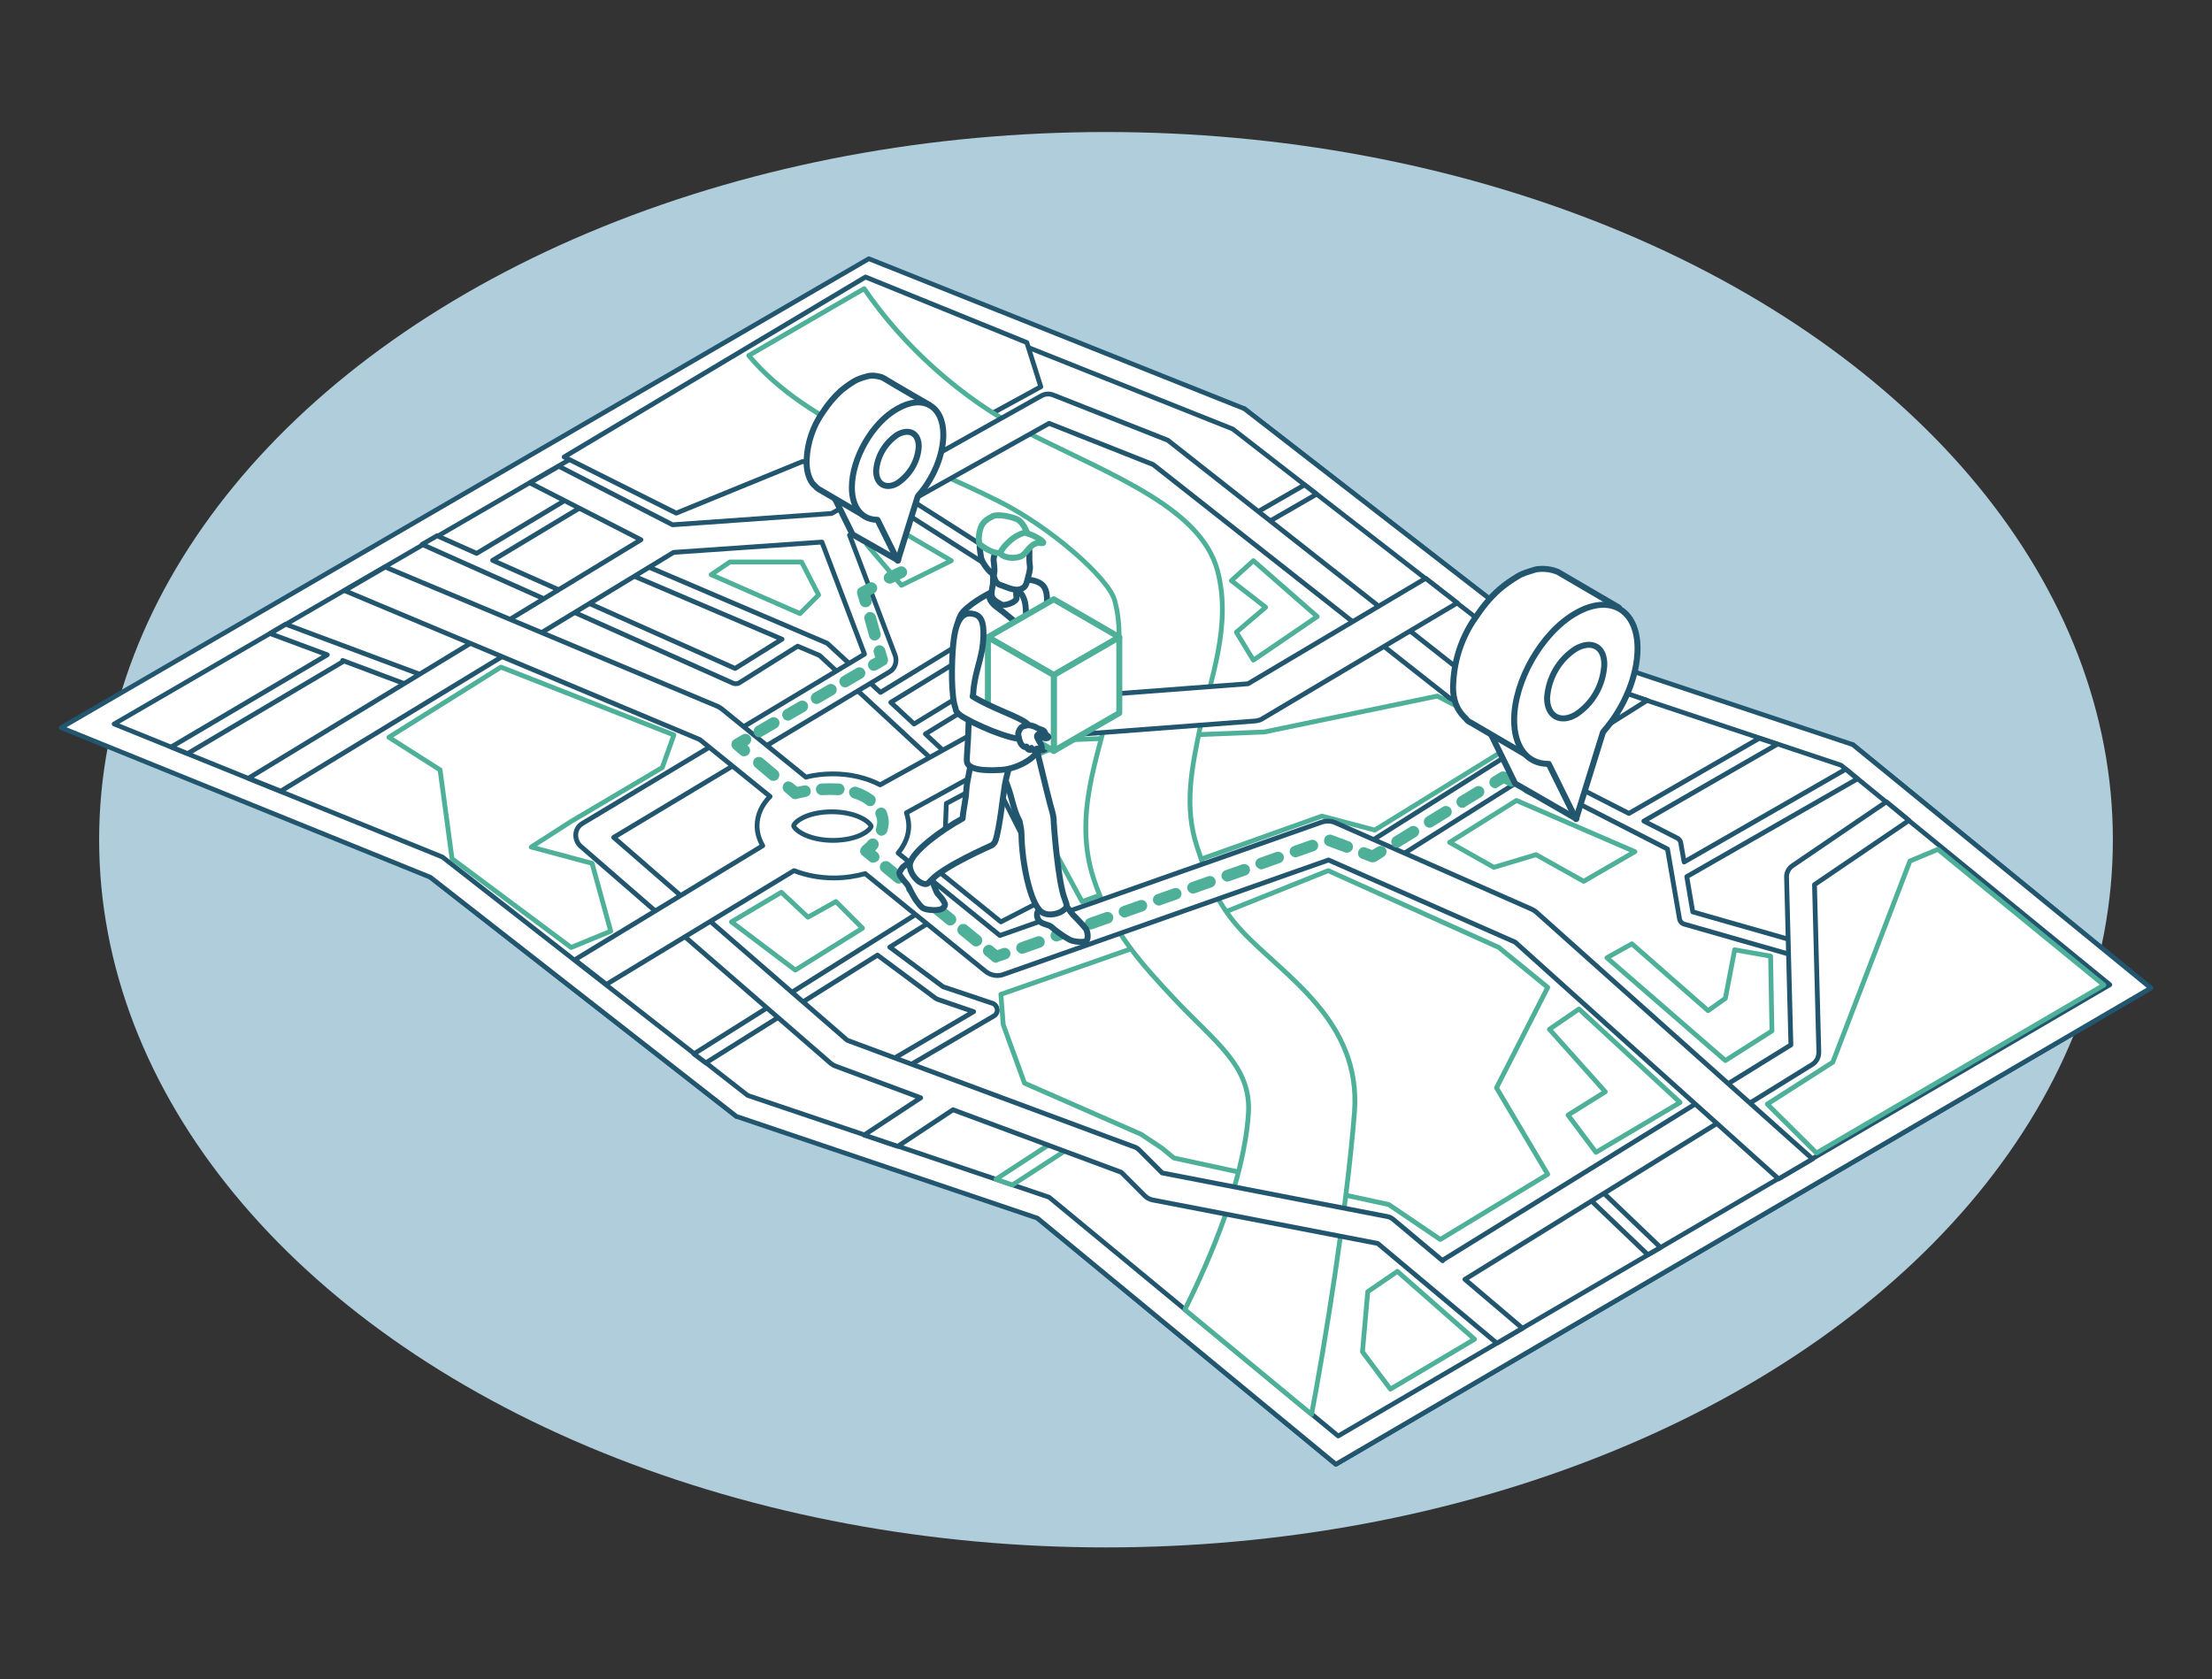 <?xml version="1.0" encoding="UTF-8"?> <!-- Generator: Adobe Illustrator 25.1.0, SVG Export Plug-In . SVG Version: 6.00 Build 0) --> <svg xmlns="http://www.w3.org/2000/svg" xmlns:xlink="http://www.w3.org/1999/xlink" version="1.1" id="Layer_1" x="0px" y="0px" viewBox="0 0 665 505" style="enable-background:new 0 0 665 505;" xml:space="preserve"><rect x="0" y="0" width="665" height="505" fill="#333333" stroke="none"/> <style type="text/css"> .st0{fill:#AFCDDA;} .st1{fill:#FFFFFF;stroke:#22566F;stroke-width:1.405;stroke-linejoin:round;stroke-miterlimit:10;} .st2{fill:#FFFFFF;stroke:#4EB099;stroke-width:1.44;stroke-linejoin:round;stroke-miterlimit:10;} .st3{fill:#FFFFFF;stroke:#22566F;stroke-width:1.44;stroke-linejoin:round;stroke-miterlimit:10;} .st4{fill:#4EB099;} .st5{fill:#FFFFFF;stroke:#22566F;stroke-width:1.8;stroke-linejoin:round;stroke-miterlimit:10;} .st6{fill:#FFFFFF;stroke:#4EB099;stroke-width:1.8;stroke-linejoin:round;stroke-miterlimit:10;} </style> <g id="Layer_2_1_"> </g> <g id="Layer_1_1_"> <ellipse class="st0" cx="332.5" cy="252.5" rx="302.7" ry="212.8"></ellipse> <g> <polygon class="st1" points="311.9,366.3 401.6,440.3 646.6,297.1 557,223.9 "></polygon> <polygon class="st1" points="464.6,193.1 374.1,122.9 129.4,263.8 221.4,335.7 "></polygon> <polygon class="st1" points="401.6,440.3 646.6,297.1 557,223.9 464.6,193.1 374.1,122.9 261.2,77.8 18.4,218.8 129.4,263.8 221.4,335.7 311.9,366.3 "></polygon> <polygon class="st1" points="315.4,360 224.8,329.4 133,257.7 34.3,217.7 261.8,85.6 370.6,129 461.2,199.3 553.5,230.1 634.3,296.1 402.3,431.8 "></polygon> <g> <polygon class="st2" points="269.1,158.7 260.7,163.9 271,176 286,168.6 "></polygon> <g> <path class="st3" d="M212.2,319.6l51.6-32.4l17.5,13c0.2,0.1,0.4,0.2,0.6,0.3l10.8,3.7l-26.4,15.5l2.1,3.6l30.4-17.8 c0.7-0.4,1.1-1.2,1-2c-0.1-0.8-0.6-1.5-1.4-1.8l-14.9-5l-16-11.9l15.2-9.5l-2.2-3.6l-71.9,45.2L212.2,319.6z"></path> <polygon class="st3" points="98.4,196.9 51.5,224.6 56.4,226.6 103.2,198.9 103,198.6 124.3,206.6 125.8,202.6 85.9,187.7 81.2,190.5 "></polygon> <path class="st3" d="M220.3,205.4c0.3,0.1,0.6,0.2,0.9,0.2c0.4,0,0.8-0.1,1.1-0.3l17.5-11l6.6,2.8l37.7,34.9l2.9-3.1l-8.8-8.2 l46.2-28.3c0.6-0.3,0.9-0.9,1-1.6c0.1-0.7-0.2-1.3-0.7-1.8l-25.8-22.7c-0.1-0.1-0.2-0.1-0.3-0.2l-27.6-17.6l-2.3,3.6l27.5,17.5 l13,11.4l-44.5,27.2L249,193.7c-0.2-0.2-0.4-0.3-0.6-0.4l-59-25.2l-1.7,3.9l47.4,20.2l-14.1,8.8l-72.9-32.5l28.4-17.1l-2.2-3.6 l-31,18.6l-11.9-5.3l-4.5,2.6L220.3,205.4z M312.4,183.9l7.2,6.4l-44.8,27.4l-7-6.5L312.4,183.9z"></path> <polygon class="st3" points="478,354.8 475.1,357.9 495.4,377.3 499.2,375.1 "></polygon> <polygon class="st2" points="321.8,345 319.5,341.5 299.4,354.6 304.4,356.3 "></polygon> <path class="st3" d="M504.9,276.2c0.1,0.8,0.7,1.5,1.5,1.7l32.8,9.4l1.2-4.1l-31.5-9l-1.8-10.6l51.3-29.4l-3.5-2.9l-48.6,27.9 l-1-5.7c-0.1-0.7-0.5-1.2-1.1-1.5l-10-5.1l40.1-23.1l-5.4-1.8l-39.2,22.6l-30.5-15.6l-1.9,3.8l44,22.5L504.9,276.2z"></path> <polygon class="st3" points="392.2,145.8 376.2,155 378.3,158.7 395.8,148.6 "></polygon> </g> <polygon class="st2" points="322.9,222.4 380.1,220.1 432.1,209.3 457.3,222.4 413.3,249.6 397.4,245.4 325.3,271.1 303.3,230.4 "></polygon> <polygon class="st3" points="260.2,83.3 169.6,137.4 203.3,154.3 241.2,138.8 267.9,140.9 312.9,116.3 308.7,103 "></polygon> <polygon class="st2" points="345.2,283.5 300.9,299 301.6,308.1 308,325.7 343.1,341.1 349.4,345.3 352.9,348.2 417.5,362.2 433,372.7 465.3,353.1 449.9,327.1 465.3,296.9 450.6,284.9 399.3,261.8 "></polygon> <path class="st2" d="M356.2,393.8l38.1,31.5c3.8-20,10.6-61.5,12.9-90.9c2.1-27.6-21.4-41.1-33.7-54.3 c-7.6-8.1-10.5-15.9-13.6-25.4c-4-12.2-1.7-23.4,1-36.4c2.7-13.3,9.6-30.1,5.1-46.8c-5.1-18.7-31.1-28.3-56.9-41.3 c-20.2-10.2-37.9-26.6-49.3-43.4l-34.7,20.1c17.6,21.2,50,31.1,75.3,43.9c15.5,7.8,32.8,23,34.7,29.7c2.8,10.2,0.7,20.3-1.7,32 c-3,14.8-10.9,32.5-4.6,51.8c5,15.4,15.1,26.3,24,35.8c12.3,13.2,23.6,20.4,22.5,35C373.9,355,363.9,378.4,356.2,393.8z"></path> <path class="st3" d="M440.4,384.7l104.4-64.6c1.3-0.8,2-2.2,2-3.7l-1.3-50.4l28.4-19.3l-6.8-5.6l-28.2,19.2 c-1.2,0.8-1.9,2.2-1.8,3.6l1.3,50.3L433.6,379l0.1,0.1l-14.8-12.4c-0.6-0.5-1.2-0.8-1.9-0.9l-67.6-13.1l-6.8-6.8 c-0.4-0.4-0.9-0.8-1.5-1l-86.4-32.1l-70.2-61l82.8-49.7c1.8-1,2.5-3.2,1.8-5.1l-13.7-36.1l60-33.6l31.3,12.4l88.7,69.9 c0.2,0.2,0.4,0.3,0.6,0.4l24.2,12.7l-49.7,31.3l4.5,7.1l80.2-50.5l-10.3-3.5l-17.1,10.8l0.4-0.7l-27.8-14.5l-88.9-70 c-0.3-0.3-0.7-0.5-1.1-0.6l-33.7-13.3c-1.2-0.5-2.5-0.4-3.6,0.2l-63.1,35.4l-47.8,3.4l-34.2-17.6l-8.7,5l33.4,17.1L74.7,234 l9.7,3.9l118.1-71.8l44.6-3.1l12.8,33.7l-84.8,50.9c-1.2,0.7-1.9,1.9-2,3.2c-0.1,1.3,0.4,2.7,1.4,3.6l75.2,65.3 c0.4,0.3,0.8,0.6,1.3,0.8l25.8,9.6l-17,11.2l10.1,3.4l16.6-11l50.6,18.8l7.1,7.1c0.6,0.6,1.4,1,2.2,1.2l67.8,13.1l35.8,30 l7.7-4.5L440.4,384.7z"></path> <path class="st3" d="M462,274.4c-0.4-0.4-0.9-0.7-1.5-1l-59-26c-1.3-0.6-2.8-0.6-4.1-0.2l-96.8,34.1L270,256.5 c2-2.4,3.2-5.2,3.2-8.1c0-1.4-0.3-2.7-0.7-4l41.4-22.8l63.4-4.8c0.9-0.1,1.7-0.3,2.4-0.8l58.4-34.7l-9.5-7.4l-53.4,31.7 l-63.3,4.8c-0.8,0.1-1.6,0.3-2.3,0.7l-45,24.9c-4-2.1-9-3.3-14.2-3.3c-2.8,0-5.6,0.3-8.1,1l-25.4-20.6c-0.4-0.3-0.9-0.6-1.4-0.8 l-99.7-41.8l-12.2,7.1l106.8,44.8l21.1,17.1c-2.5,2.5-3.9,5.6-3.9,8.8c0,2.1,0.6,4.1,1.7,6l-56.5,34.3l9.5,7.4l56.4-34.2 c3.6,1.4,7.7,2.2,12,2.2c3.3,0,6.5-0.5,9.4-1.3l36.2,29.4c1.5,1.2,3.6,1.6,5.4,0.9l97.7-34.4l56.1,24.7l79.2,71.2l10.2-6 L462,274.4z M259.7,250.6c-2.4,1.4-5.8,2.1-9.3,2.1c-3.6,0-7.1-0.8-9.5-2.2c-1.7-1-2.3-1.9-2.3-2.2s0.6-1.2,2.2-2.1 c2.4-1.4,5.8-2.1,9.3-2.1c3.6,0,7.1,0.8,9.5,2.2c1.7,1,2.3,1.9,2.3,2.2C261.9,248.7,261.4,249.6,259.7,250.6z"></path> <polygon class="st2" points="546.1,346.7 531.3,332 551,319.4 574.2,258.9 582.6,255.4 632.5,296.2 "></polygon> <polygon class="st2" points="171.7,284.9 135.9,258.2 132.3,231.5 116.9,221.7 150.6,200.6 202.6,221 199.1,230.8 171.7,247 159.7,254.7 178,259.6 183.6,280 "></polygon> <g> <path class="st4" d="M472.1,244.5c-0.2,0-0.5,0-0.7-0.2l-2.6-1.1c-0.9-0.4-1.3-1.4-0.9-2.3c0.4-0.9,1.4-1.3,2.3-0.9l2.6,1.1 c0.9,0.4,1.3,1.4,0.9,2.3C473.4,244.1,472.8,244.5,472.1,244.5z"></path> <path class="st4" d="M464.5,241.1c-0.2,0-0.5,0-0.7-0.2l-5-2.2c-0.9-0.4-1.3-1.4-0.9-2.3c0.4-0.9,1.4-1.3,2.3-0.9l5,2.2 c0.9,0.4,1.3,1.4,0.9,2.3C465.8,240.8,465.2,241.1,464.5,241.1z"></path> <path class="st4" d="M449.5,237c-0.6,0-1.2-0.3-1.5-0.9c-0.5-0.8-0.2-1.9,0.6-2.4l2.4-1.5c0.5-0.3,1.1-0.3,1.6-0.1l2.6,1.1 c0.9,0.4,1.3,1.4,0.9,2.3c-0.4,0.9-1.4,1.3-2.3,0.9l-1.7-0.8l-1.6,1C450.1,236.9,449.8,237,449.5,237z"></path> <path class="st4" d="M420,254.9c-0.6,0-1.2-0.3-1.5-0.9c-0.5-0.8-0.2-1.9,0.6-2.4l4.9-3c0.8-0.5,1.9-0.2,2.4,0.6 c0.5,0.8,0.2,1.9-0.6,2.4l-4.9,3C420.6,254.8,420.3,254.9,420,254.9z M429.8,248.9c-0.6,0-1.2-0.3-1.5-0.9 c-0.5-0.8-0.2-1.9,0.6-2.4l4.9-3c0.8-0.5,1.9-0.2,2.4,0.6c0.5,0.8,0.2,1.9-0.6,2.4l-4.9,3C430.4,248.8,430.1,248.9,429.8,248.9z M439.6,242.9c-0.6,0-1.2-0.3-1.5-0.9c-0.5-0.8-0.2-1.9,0.6-2.4l4.9-3c0.8-0.5,1.9-0.2,2.4,0.6c0.5,0.8,0.2,1.9-0.6,2.4l-4.9,3 C440.3,242.9,439.9,242.9,439.6,242.9z"></path> <path class="st4" d="M412.6,259.3c-0.2,0-0.4,0-0.6-0.1l-2.6-1c-0.9-0.3-1.4-1.3-1-2.3s1.3-1.4,2.3-1l1.8,0.7l1.7-1 c0.8-0.5,1.9-0.2,2.4,0.6c0.5,0.8,0.2,1.9-0.6,2.4l-2.4,1.5C413.3,259.2,412.9,259.3,412.6,259.3z"></path> <path class="st4" d="M307.3,286.8c-0.7,0-1.4-0.5-1.7-1.2c-0.3-0.9,0.2-1.9,1.1-2.2l5.1-1.8c0.9-0.3,1.9,0.2,2.2,1.1 c0.3,0.9-0.2,1.9-1.1,2.2l-5.1,1.8C307.7,286.7,307.5,286.8,307.3,286.8z M317.6,283.1c-0.7,0-1.4-0.5-1.7-1.2 c-0.3-0.9,0.2-1.9,1.1-2.2l5.1-1.8c0.9-0.3,1.9,0.2,2.2,1.1c0.3,0.9-0.2,1.9-1.1,2.2l-5.1,1.8 C318,283.1,317.8,283.1,317.6,283.1z M327.9,279.5c-0.7,0-1.4-0.5-1.7-1.2c-0.3-0.9,0.2-1.9,1.1-2.2l5.1-1.8 c0.9-0.3,1.9,0.2,2.2,1.1c0.3,0.9-0.2,1.9-1.1,2.2l-5.1,1.8C328.3,279.5,328.1,279.5,327.9,279.5z M338.1,275.9 c-0.7,0-1.4-0.5-1.7-1.2c-0.3-0.9,0.2-1.9,1.1-2.2l5.1-1.8c0.9-0.3,1.9,0.2,2.2,1.1c0.3,0.9-0.2,1.9-1.1,2.2l-5.1,1.8 C338.5,275.9,338.3,275.9,338.1,275.9z M348.4,272.3c-0.7,0-1.4-0.5-1.7-1.2c-0.3-0.9,0.2-1.9,1.1-2.2l5.1-1.8 c0.9-0.3,1.9,0.2,2.2,1.1c0.3,0.9-0.2,1.9-1.1,2.2l-5.1,1.8C348.8,272.3,348.6,272.3,348.4,272.3z M358.7,268.7 c-0.7,0-1.4-0.5-1.7-1.2c-0.3-0.9,0.2-1.9,1.1-2.2l5.1-1.8c0.9-0.3,1.9,0.2,2.2,1.1c0.3,0.9-0.2,1.9-1.1,2.2l-5.1,1.8 C359.1,268.6,358.9,268.7,358.7,268.7z M369,265.1c-0.7,0-1.4-0.5-1.7-1.2c-0.3-0.9,0.2-1.9,1.1-2.2l5.1-1.8 c0.9-0.3,1.9,0.2,2.2,1.1c0.3,0.9-0.2,1.9-1.1,2.2l-5.1,1.8C369.3,265,369.1,265.1,369,265.1z M379.2,261.4 c-0.7,0-1.4-0.5-1.7-1.2c-0.3-0.9,0.2-1.9,1.1-2.2l5.1-1.8c0.9-0.3,1.9,0.2,2.2,1.1c0.3,0.9-0.2,1.9-1.1,2.2l-5.1,1.8 C379.6,261.4,379.4,261.4,379.2,261.4z M389.5,257.8c-0.7,0-1.4-0.5-1.7-1.2c-0.3-0.9,0.2-1.9,1.1-2.2l5.1-1.8 c0.9-0.3,1.9,0.2,2.2,1.1c0.3,0.9-0.2,1.9-1.1,2.2l-5.1,1.8C389.9,257.8,389.7,257.8,389.5,257.8z M404.9,256.4 c-0.2,0-0.4,0-0.6-0.1l-5.1-1.9c-0.9-0.3-1.4-1.3-1-2.3c0.3-0.9,1.3-1.4,2.3-1l5.1,1.9c0.9,0.3,1.4,1.3,1,2.3 C406.3,256,405.6,256.4,404.9,256.4z"></path> <path class="st4" d="M299.5,289.5c-0.4,0-0.8-0.1-1.1-0.4l-2.2-1.8c-0.8-0.6-0.9-1.7-0.3-2.5c0.6-0.8,1.7-0.9,2.5-0.3l1.4,1.2 l1.7-0.6c0.9-0.3,1.9,0.2,2.2,1.1c0.3,0.9-0.2,1.9-1.1,2.2l-2.7,0.9C299.9,289.5,299.7,289.5,299.5,289.5z"></path> <path class="st4" d="M293.5,284.6c-0.4,0-0.8-0.1-1.1-0.4l-3.9-3.2c-0.8-0.6-0.9-1.7-0.3-2.5c0.6-0.8,1.7-0.9,2.5-0.3l3.9,3.2 c0.8,0.6,0.9,1.7,0.3,2.5C294.5,284.3,294,284.6,293.5,284.6z M285.7,278.3c-0.4,0-0.8-0.1-1.1-0.4l-3.9-3.2 c-0.8-0.6-0.9-1.7-0.3-2.5s1.7-0.9,2.5-0.3l3.9,3.2c0.8,0.6,0.9,1.7,0.3,2.5C286.7,278,286.2,278.3,285.7,278.3z M278,272 c-0.4,0-0.8-0.1-1.1-0.4l-3.9-3.2c-0.8-0.6-0.9-1.7-0.3-2.5s1.7-0.9,2.5-0.3l3.9,3.2c0.8,0.6,0.9,1.7,0.3,2.5 C279,271.7,278.5,272,278,272z M270.2,265.7c-0.4,0-0.8-0.1-1.1-0.4l-3.9-3.2c-0.8-0.6-0.9-1.7-0.3-2.5c0.6-0.8,1.7-0.9,2.5-0.3 l3.9,3.2c0.8,0.6,0.9,1.7,0.3,2.5C271.2,265.4,270.7,265.7,270.2,265.7z"></path> <path class="st4" d="M262.5,259.4c-0.4,0-0.8-0.1-1.1-0.4l-2.2-1.8c-0.4-0.3-0.7-0.9-0.6-1.4c0-0.5,0.3-1,0.7-1.4 c0,0,0.8-0.6,1.8-1.7c0.6-0.7,1.8-0.8,2.5-0.1c0.7,0.6,0.8,1.8,0.1,2.5c-0.2,0.3-0.4,0.5-0.6,0.7l0.6,0.5 c0.8,0.6,0.9,1.7,0.3,2.5C263.5,259.1,263,259.4,262.5,259.4z"></path> <path class="st4" d="M265,251.3c-0.2,0-0.4,0-0.5-0.1c-0.9-0.3-1.4-1.3-1.1-2.2c0.2-0.6,0.3-1.2,0.3-1.8c0-0.7-0.1-1.3-0.4-1.9 c-0.4-0.9,0-1.9,0.9-2.3c0.9-0.4,1.9,0,2.3,0.9c0.4,1.1,0.7,2.2,0.7,3.3c0,0.9-0.2,1.9-0.5,2.9 C266.4,250.8,265.7,251.3,265,251.3z M261.6,242.4c-0.4,0-0.8-0.1-1.1-0.4c-1.1-0.9-2.4-1.5-4-2c-0.9-0.3-1.4-1.3-1.2-2.2 c0.3-0.9,1.3-1.4,2.2-1.2c1.9,0.6,3.6,1.5,5.1,2.6c0.8,0.6,0.9,1.7,0.3,2.5C262.7,242.2,262.1,242.4,261.6,242.4z M252.1,239.1 c0,0-0.1,0-0.1,0c-1.5-0.1-3.3-0.1-4.8,0c-1,0.1-1.8-0.7-1.9-1.6c-0.1-1,0.7-1.8,1.6-1.9c1.7-0.1,3.6-0.1,5.4,0 c1,0.1,1.7,0.9,1.6,1.9C253.7,238.5,253,239.1,252.1,239.1z"></path> <path class="st4" d="M239.1,240.3c-0.4,0-0.8-0.1-1.1-0.4l-2.1-1.8c-0.7-0.6-0.8-1.7-0.2-2.5s1.7-0.8,2.5-0.2l1.5,1.2 c0.5-0.1,1.2-0.3,2-0.4c1-0.2,1.9,0.5,2,1.4c0.2,1-0.5,1.9-1.4,2c-1.6,0.3-2.6,0.6-2.6,0.6C239.4,240.3,239.3,240.3,239.1,240.3 z"></path> <path class="st4" d="M232.5,234.8c-0.4,0-0.8-0.1-1.1-0.4l-4.4-3.7c-0.7-0.6-0.8-1.7-0.2-2.5c0.6-0.7,1.7-0.8,2.5-0.2l4.4,3.7 c0.7,0.6,0.8,1.7,0.2,2.5C233.5,234.6,233,234.8,232.5,234.8z"></path> <path class="st4" d="M223.7,227.4c-0.4,0-0.8-0.1-1.1-0.4l-2.1-1.8c-0.4-0.4-0.7-0.9-0.6-1.5c0-0.6,0.4-1.1,0.9-1.4l2.4-1.4 c0.8-0.5,1.9-0.2,2.4,0.6s0.2,1.9-0.6,2.4l-0.3,0.2l0.2,0.2c0.7,0.6,0.8,1.7,0.2,2.5C224.7,227.2,224.2,227.4,223.7,227.4z"></path> <path class="st4" d="M228.3,221.7c-0.6,0-1.2-0.3-1.5-0.9c-0.5-0.8-0.2-1.9,0.6-2.4l4.3-2.5c0.8-0.5,1.9-0.2,2.4,0.6 c0.5,0.8,0.2,1.9-0.6,2.4l-4.3,2.5C228.9,221.6,228.6,221.7,228.3,221.7z M236.9,216.7c-0.6,0-1.2-0.3-1.5-0.9 c-0.5-0.8-0.2-1.9,0.6-2.4l4.3-2.5c0.8-0.5,1.9-0.2,2.4,0.6s0.2,1.9-0.6,2.4l-4.3,2.5C237.5,216.6,237.2,216.7,236.9,216.7z M245.5,211.7c-0.6,0-1.2-0.3-1.5-0.9c-0.5-0.8-0.2-1.9,0.6-2.4l4.3-2.5c0.8-0.5,1.9-0.2,2.4,0.6c0.5,0.8,0.2,1.9-0.6,2.4 l-4.3,2.5C246.1,211.6,245.8,211.7,245.5,211.7z M254.1,206.7c-0.6,0-1.2-0.3-1.5-0.9c-0.5-0.8-0.2-1.9,0.6-2.4l4.3-2.5 c0.8-0.5,1.9-0.2,2.4,0.6s0.2,1.9-0.6,2.4l-4.3,2.5C254.7,206.6,254.4,206.7,254.1,206.7z"></path> <path class="st4" d="M262.7,201.7c-0.6,0-1.2-0.3-1.5-0.9c-0.5-0.8-0.2-1.9,0.6-2.4l1.3-0.7l-0.4-1.4c-0.3-0.9,0.3-1.9,1.2-2.2 c0.9-0.3,1.9,0.3,2.2,1.2l0.8,2.7c0.2,0.8-0.1,1.6-0.8,2l-2.4,1.4C263.3,201.6,263,201.7,262.7,201.7z"></path> <path class="st4" d="M263,192.6c-0.8,0-1.5-0.5-1.7-1.3l-1.4-5c-0.3-0.9,0.3-1.9,1.2-2.2c0.9-0.3,1.9,0.3,2.2,1.2l1.4,5 c0.3,0.9-0.3,1.9-1.2,2.2C263.3,192.6,263.1,192.6,263,192.6z"></path> <path class="st4" d="M260.2,182.6c-0.8,0-1.5-0.5-1.7-1.3l-0.8-2.7c-0.2-0.8,0.1-1.6,0.9-2l2.5-1.3c0.9-0.5,1.9-0.1,2.4,0.7 c0.5,0.9,0.1,1.9-0.7,2.4l-1.2,0.6l0.4,1.3c0.3,0.9-0.3,1.9-1.2,2.2C260.5,182.6,260.3,182.6,260.2,182.6z"></path> <path class="st4" d="M267.5,175.5c-0.6,0-1.2-0.3-1.6-0.9c-0.5-0.9-0.1-1.9,0.7-2.4l3.5-1.7c0.9-0.5,1.9-0.1,2.4,0.7 c0.5,0.9,0.1,1.9-0.7,2.4l-3.5,1.7C268,175.5,267.7,175.5,267.5,175.5z"></path> </g> <polygon class="st2" points="479.8,346.5 505.1,331.5 474.7,303.4 465.8,309.5 482.6,328.3 471.4,335.3 "></polygon> <polygon class="st2" points="418,417.7 443.3,402.7 420.1,382.3 411.2,388.4 409.6,406.5 "></polygon> <polygon class="st2" points="455.9,240.7 435.8,253.3 449.1,260.8 461.8,257 476.1,265 491.5,256.1 "></polygon> <polygon class="st2" points="219.4,169 213.8,172.8 240.5,184.5 246.1,178.9 241,169 "></polygon> <polygon class="st2" points="239.1,291.7 259.3,279.1 251.3,271.1 242.9,275.8 234.9,268.3 219.9,277.2 "></polygon> <polygon class="st2" points="376.8,198.5 396,185.4 376.8,168.6 370.2,174.6 380.5,182.6 371.7,190.1 "></polygon> <polygon class="st2" points="518.7,318.9 532.7,310 532.3,287.5 521.5,285.6 518.7,300.2 513.5,303.9 490.6,283.8 483.1,288 "></polygon> <polygon class="st3" points="300.9,277.2 316.4,269.2 298.6,234.1 284.5,241.6 284.1,251.9 276.6,257.5 "></polygon> </g> </g> <g> <polygon class="st5" points="263.9,156.3 250.3,148.5 256.3,160.7 270,168.5 "></polygon> <path class="st5" d="M242.5,138.3c0.2-5.1,1.9-10.2,4.9-14.4c1.5-2.3,3.3-4.5,5.4-6.4c1.2-1,2.6-2,3.9-2.8 c1.3-0.8,2.8-1.2,4.2-1.6c1-0.2,1.8-0.2,2.8,0c0.4,0.1,0.9,0.2,1.3,0.3l0.2,0.1l0.2,0.1l0.2,0.1c0.1,0,0.2,0.1,0.2,0.1 c4.1,2.5,13.5,7.9,13.5,7.9L260,155.2l-13.5-7.9l-0.2-0.1c-0.3-0.2-0.6-0.4-0.9-0.7c-0.3-0.3-0.7-0.7-1-1l-0.1-0.1 C242.9,143.5,242.4,140.9,242.5,138.3z"></path> <path class="st5" d="M269.8,122.9c7.6-4.4,13.8-0.9,13.8,7.8c0,6-2.9,13.1-7.5,18.3l-0.2,0.3l-6,19.3l-6.1-12.3h-0.2 c-4.6-0.1-7.5-3.8-7.5-9.7C256.1,137.9,262.2,127.1,269.8,122.9z"></path> <path class="st5" d="M269.8,130.7c-3.7,2.5-6.1,6.5-6.4,10.9c0,4,2.9,5.7,6.4,3.7c3.7-2.5,6.1-6.5,6.4-10.9 C276.3,130.3,273.4,128.7,269.8,130.7z"></path> </g> <g> <polygon class="st5" points="465.7,229.7 447.4,219.1 455.5,235.6 473.9,246.2 "></polygon> <path class="st5" d="M436.9,205.3c0.3-6.9,2.6-13.8,6.6-19.5c2.1-3.1,4.4-6.1,7.3-8.6c1.6-1.4,3.5-2.7,5.3-3.8 c1.7-1.1,3.8-1.6,5.7-2.2c1.3-0.2,2.5-0.2,3.8,0c0.5,0.1,1.2,0.2,1.7,0.4l0.3,0.1l0.3,0.1l0.3,0.1c0.1,0,0.2,0.1,0.2,0.1 c5.6,3.3,18.3,10.7,18.3,10.7L460.5,228l-18.3-10.7l-0.2-0.1c-0.4-0.2-0.9-0.5-1.2-1c-0.4-0.4-1-1-1.3-1.4l-0.1-0.1 C437.4,212.3,436.6,208.9,436.9,205.3z"></path> <path class="st5" d="M473.7,184.4c10.2-5.9,18.6-1.2,18.6,10.6c0,8.1-3.9,17.7-10.1,24.8l-0.3,0.4l-8.1,26.1l-8.2-16.6h-0.3 c-6.3-0.1-10.1-5.2-10.1-13.2C455.2,204.8,463.5,190.2,473.7,184.4z"></path> <path class="st5" d="M473.7,195.1c-5.1,3.3-8.2,8.8-8.6,14.8c0,5.4,3.9,7.7,8.6,5c5.1-3.3,8.2-8.8,8.6-14.8 C482.5,194.5,478.6,192.3,473.7,195.1z"></path> </g> <g> <path class="st5" d="M312.5,225.5c0.9,0.4,2.3-0.4,2.6-1.2c0.2-0.5,0-0.9-0.5-1.1c-0.8-0.4-3.4-0.3-3.3,1L312.5,225.5z"></path> <g> <path class="st5" d="M313.6,272c-0.8,0.2-1.2,1.2-1.5,1.8c-0.4,0.8-0.6,1.9,0.3,3.1c1,1.1,3,1.1,3.8,1.9c0.7,0.7,3.2,2.6,5.4,3.8 c1.1,0.6,4.5,0.9,5,0.3c0.8-0.9,0.2-3.3-0.2-3.7c-1.5-1.8-2-2.2-3-3.3c-0.9-0.9-0.8-0.7-1.6-1.8c-0.3-0.4-1.5-2.5-2.3-2 L313.6,272z"></path> <g> <g> <path class="st5" d="M320.5,271.5l-0.3-0.9c-2.2-5.3-3.4-23.1-3.4-23.1c0,0,0-0.1,0-0.1c0-1.3-0.2-2.4-0.4-3.1 c-0.5-1.6-2.9-11.2-3.6-14.3c-0.6-2.5-1-4.1-1.7-6.9c0,0,0-3.2-5.8-0.9c-5.8,2.4-6.1,3.4-5.8,3.9c1.5,3.3,2.1,6.8,3.4,10.2 c1.3,3.3,1.8,7.4,3.6,10.6c0.3,1.4,0.6,2.7,0.6,4.2c0.1,7.8,2.5,20.5,6,23.1c1.4,1.1,3.7,0.9,5.4,0.2c1.2-0.5,2-1.4,2-1.5 C320.9,272.3,320.5,271.5,320.5,271.5z"></path> <path class="st5" d="M273.7,259.6c-0.8-0.2-1.6,0.6-2.1,1c-0.7,0.6-1.2,1.8-1.2,1.8c-0.2,1.1,2.5,3.4,2.9,4.5 c0.4,0.9,1.7,3.4,2.4,4.2c0.6,0.7,1.1,1.6,1.9,2c1,0.6,4.4,0.8,5.5,0.2c0.8-0.4,1.2-1.2,0.9-1.7c-0.9-2-2.1-2.4-2.6-3.8 c-0.5-1.2-0.7-1.6-1-2.9c-0.1-0.5-0.4-2.9-1.3-2.8L273.7,259.6z"></path> <path class="st5" d="M298.7,224.7c-5.2-0.5-6.7,1.6-6.7,2.1c0.1,3.6-1.3,7.3-1.5,10.9c-0.1,2.7-0.9,5.6-1.1,8.4 c-6.7,3.7-14.9,9.8-15.8,13.5c-0.4,1.7,0.8,3.8,2.1,5c0.9,0.9,2.1,1.2,2.2,1.2c0.9,0.2,1.4-0.5,1.4-0.5l0.7-0.7 c3.9-4.2,17.9-10.3,17.9-10.3c0,0,0,0,0,0c0.2-0.1,0.4-0.2,0.5-0.3c0.2-0.2,0.7-0.6,0.9-1.3c1.3-4,2.3-14,2.8-16.7 c0.5-2.5,1-4.9,2.2-7.3C304.3,228.7,304.9,225.3,298.7,224.7z"></path> <path class="st5" d="M299,177.7c-0.6,0.1-6.7,3.2-9.5,6.3c-2,2.3-2.3,7.7-2.2,8.4c0.1,2.3,3.2,16.2,3.7,19.4 c0.5,3.1,0.1,6.5,0.1,8.6c0,1.9-0.6,7.8-0.4,8.7c0.6,3.1,8.7,2.5,10.3,2.4c5.1-0.3,11.4-4.1,10.9-6.6 c-1.5-7.1-0.9-27.7-0.3-30.2c0.6-2.5,5.6-15.5,1.7-18.9c-1-0.9-3-1.5-4.2-1.4C304.8,174.6,299.7,177.5,299,177.7z"></path> <path class="st5" d="M304.5,176.5c0,0,3.3,1.1,3.8,5.6c0.5,4.5-0.3,7.6-0.3,7.6c0-0.3-4.6-4.4-8.4-7.2c-0.4-0.3-4.6-3.4,0-5.5 L304.5,176.5z"></path> <path class="st5" d="M298.4,170.2c0,2,0.3,3,0.1,5.5c-0.1,0.8-0.4,1.8-0.4,2.9c0,1.8,2,2.6,3,3.2c0.9,0.5,4.8-0.8,4.5-2.1 c-0.2-1.1,0-2.6-0.3-3.6c-0.4-1.2-1.5-1.8-1.5-3L298.4,170.2z"></path> </g> </g> <path class="st5" d="M309.1,162c0,1.1,0,2.1,0.3,3.2c0.2,0.8-0.1,2.7,0.2,4.8c0.2,1.3-0.3,2.6-0.6,3.9c-0.3,1-0.4,2.1-1.3,2.8 c-2.2,1.5-4.7-0.1-7-0.8c-2.2-0.7-1.9-4-2.6-5.8c-1.3-3.3-0.4-8,3.2-9.5c1.6-0.7,4.3-1,6-0.4C307.9,160.4,309.2,160.9,309.1,162 L309.1,162z"></path> <path class="st5" d="M297,157.8c2.1-1.9,6.3-1.3,9.8,0.3c1.7,0.8,2.1,3.2,2.1,3.2c0.4,0.7-1.5,2.1-2,2.3c-1,0.5-2,0.7-3.1,0.7 c-0.7,0-1.4,0-2,0c-0.4,0-1.1-0.2-1.5-0.2c-1,0.1-1,1.5-1.2,2.3c-0.2,0.7-0.4,1.2-0.4,2c0,0.3,0.6,4.1,0,4.2 c-0.7,0.1-3.6-3.3-3.8-5.2C294.8,166.1,293.3,161.1,297,157.8z"></path> </g> <g> <polygon class="st6" points="316.8,180.2 297,191.6 316.8,203 336.5,191.6 "></polygon> <polygon class="st6" points="316.8,203 316.8,225.8 336.5,214.4 336.5,191.6 "></polygon> <polygon class="st6" points="316.8,203 316.8,225.8 297,214.4 297,191.6 "></polygon> </g> <path class="st5" d="M308.7,217.5c-2.6-2.1-10.5-4.5-16.3-8.1c0.1-0.4,0.2-0.7,0.2-1.1c0.3-5.5,2.5-10.2,2.9-14.8 c0.7-7.3-0.9-8.7-3.5-9c-2.6-0.3-4.7,1.8-5.4,9c-0.6,6-0.7,16.1,0.7,19.6c0,0.8,0.7,1.7,2.9,2.9c5.8,3.3,17.2,7.7,18.3,5.7 C308.9,221.1,310.4,218.8,308.7,217.5z"></path> <path class="st6" d="M308.8,160.3c0,0-1.1-3.3-3.1-4.2c-2.4-1-6-1.5-7.2-0.9c-1.6,0.8-3.1,1.7-3.7,3.6c-0.9,2.7-0.4,4.5-0.4,4.5 s0,0.2,0.1,0.3c0.9,0.8,4.2,3.2,6.7,2.6c1.9-0.5,3.5-0.6,3.5-0.6L308.8,160.3z"></path> <path class="st6" d="M308.7,160.3c0,0-0.5-0.6-3.3,1c-1.8,1-5.2,4.5-4.5,5.3c1.2,1.3,4.3,1.4,6,0.7c2-0.9,2.9-4.5,6.1-4 c2.3,0.3-2-2.4-4.2-2.9C308.8,160.3,308.7,160.3,308.7,160.3z"></path> <path class="st5" d="M308.8,218.1c1.1-0.2,2.8,0.6,3.2,0.9c0.8,0.4,1.9,0.4,2.2,1.4c0.2,0.5,0.4,0.6,0.8,0.9 c0.4,0.3,0.1,0.7-0.4,0.7c-0.4,0-0.8,0-1.1-0.4c-0.3-0.5-0.9-1.3-1.5-0.7c-0.6,0.6,0.1,1.2,0.3,1.8c0.5,0.9,0.9,1.3,0.9,2.4 c0,0.5-1,0.7-1.5,0c0,0.1,0.2,0.3-0.1,0.5c-0.7,0.3-1.4-0.2-1.5-0.7c0,1.1-1.4,0.5-1.5-0.4c-0.4,0.6-1.5-0.5-1.7-0.9 c-0.4-0.7-0.7-2.1-0.8-2.9c0-0.6,0.6-1.9,1.3-2.2C307.8,218.4,308.5,218.1,308.8,218.1L308.8,218.1z"></path> </g> </g> </svg> 
